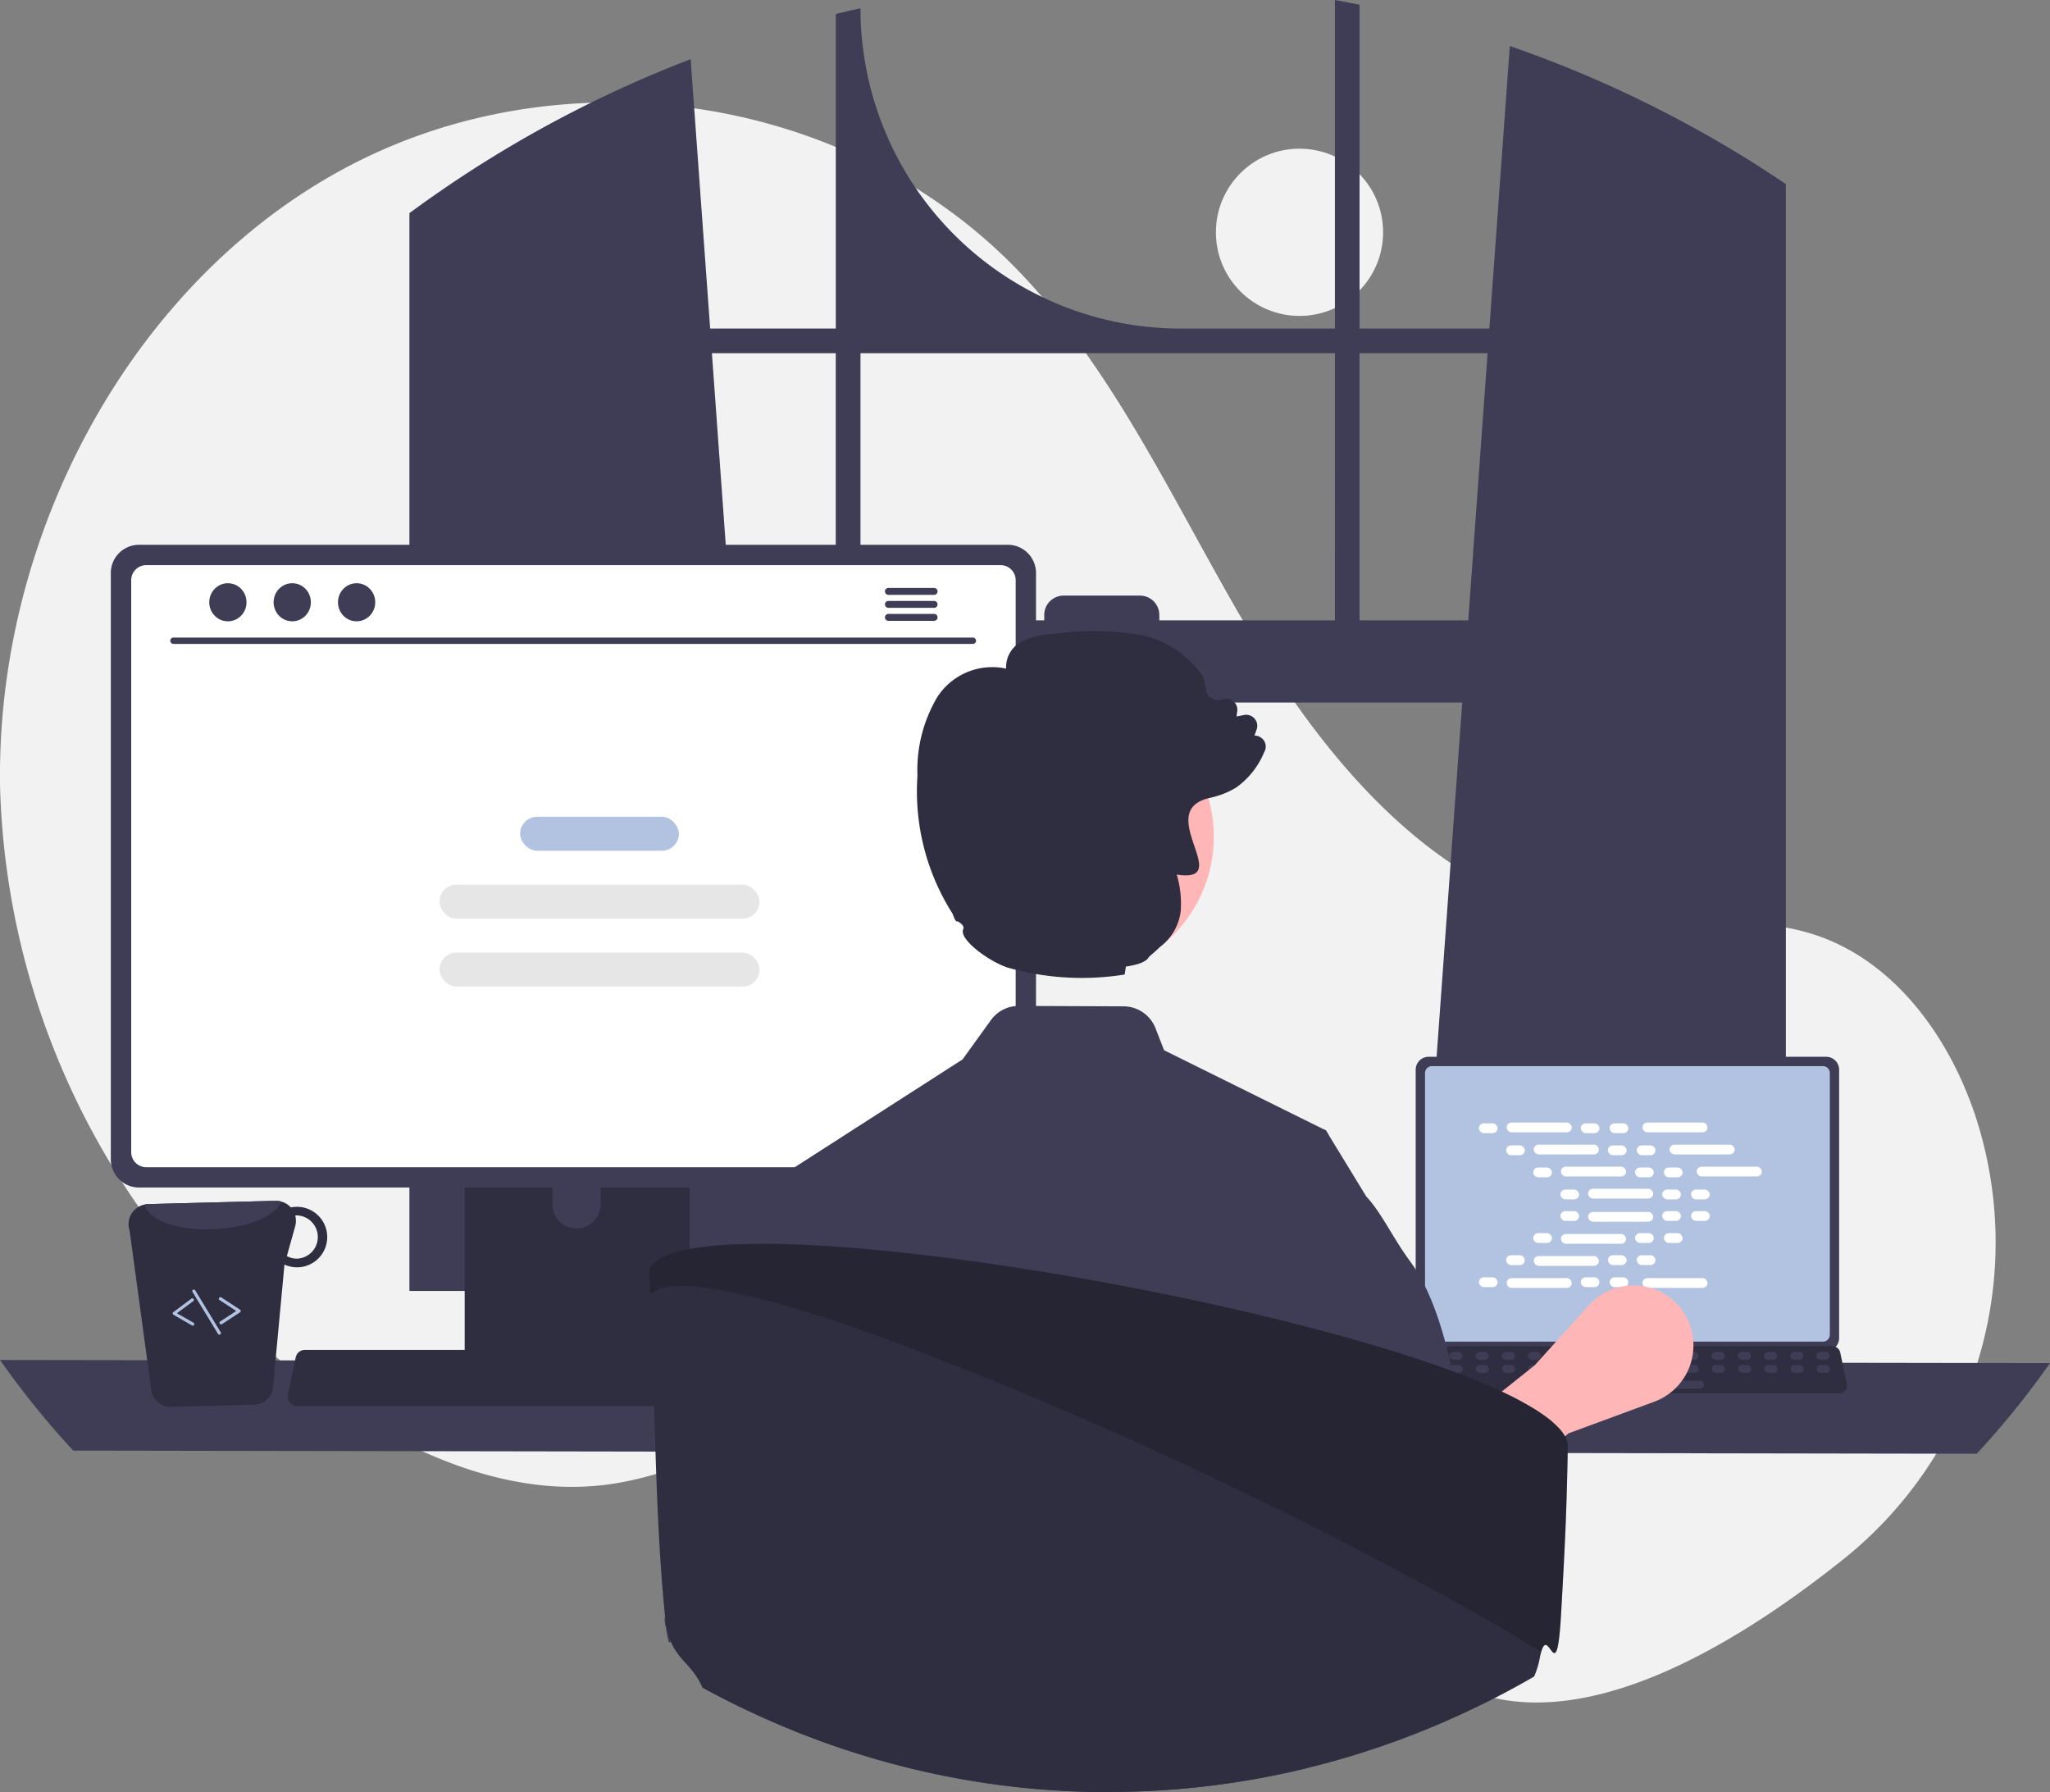 <?xml version="1.0" encoding="UTF-8"?> <svg xmlns="http://www.w3.org/2000/svg" width="114.417" height="100" viewBox="0 0 114.417 100"><rect x="0" y="0" width="114.417" height="100" fill="#808080" stroke="none"/><g transform="translate(-11.341)"><circle cx="4.666" cy="4.666" r="4.666" transform="translate(79.204 8.297)" fill="#f2f2f2"></circle><path d="M352.912,277.752a22.635,22.635,0,0,0,7.748-22.627q-.073-.316-.155-.63c-1.3-5.026-4.527-9.8-9.226-11.409-3.945-1.349-8.252-.312-12.368-.848-8.08-1.053-14.344-7.95-18.752-15.171s-7.8-15.3-13.652-21.271c-9.654-9.834-25.4-11.951-37.372-5.55s-19.594,20.6-19.269,34.756a43.068,43.068,0,0,0,19.855,34.865c4.249,2.637,9.163,4.506,14.054,3.852,4.244-.567,8.1-2.973,12.323-3.687,6.641-1.123,13.239,2.045,18.982,5.736s11.291,8.066,17.818,9.777C339.238,287.208,347.089,282.432,352.912,277.752Z" transform="translate(-238.516 -190.877)" fill="#f2f2f2"></path><path d="M456.534,173.538c-.152-.1-.306-.2-.458-.3a66.446,66.446,0,0,0-14.034-6.8L440.9,182.205h-7.245V164.138c-.456-.094-.916-.183-1.375-.267v18.334h-8.61A17.871,17.871,0,0,1,405.8,164.334h0c-.461.1-.919.206-1.377.32v17.552h-7.013l-1.089-15.033A66.555,66.555,0,0,0,382,174.779l-.229.159c-.386.271-.767.547-1.146.827V235.91h20.667l-.365-5.059-2.01-27.776h40.469l-2.01,27.776-.365,5.059h20.438V174.146Q457,173.837,456.534,173.538Zm-52.113,24.95h-5.835l-1.078-14.906h6.913Zm27.858,0h-9.8v-.3a1.08,1.08,0,0,0-1.082-1.08h-4.26a1.08,1.08,0,0,0-1.08,1.08v.3H405.8V183.582h26.481Zm1.375,0V183.582H440.8l-1.078,14.906Z" transform="translate(-346.433 -163.871)" fill="#3f3d56"></path><path d="M206.59,598.162a47.6,47.6,0,0,0,4.089,5.059l106.239.175a47.63,47.63,0,0,0,4.089-5.059Z" transform="translate(-195.249 -522.271)" fill="#3f3d56"></path><path d="M702.02,502.067v14.977a.72.72,0,0,0,.72.72h22.194a.72.72,0,0,0,.72-.72V502.067a.721.721,0,0,0-.72-.719H702.74A.721.721,0,0,0,702.02,502.067Z" transform="translate(-611.665 -442.375)" fill="#3f3d56"></path><path d="M705,504.708v14.605a.385.385,0,0,0,.385.385h21.823a.385.385,0,0,0,.385-.385V504.708a.386.386,0,0,0-.385-.385H705.384A.386.386,0,0,0,705,504.708Z" transform="translate(-614.124 -444.83)" fill="#b2c3e2"></path><path d="M698.9,596.246a.432.432,0,0,0,.34.163H723a.437.437,0,0,0,.427-.527l-.369-1.752a.438.438,0,0,0-.272-.318.423.423,0,0,0-.155-.029H699.607a.422.422,0,0,0-.155.029.438.438,0,0,0-.272.318l-.369,1.752A.437.437,0,0,0,698.9,596.246Z" transform="translate(-609.009 -518.657)" fill="#2f2e41"></path><rect width="0.732" height="0.439" rx="0.22" transform="translate(113.457 75.88) rotate(180)" fill="#3f3d56"></rect><rect width="0.732" height="0.439" rx="0.22" transform="translate(111.993 75.88) rotate(180)" fill="#3f3d56"></rect><rect width="0.732" height="0.439" rx="0.22" transform="translate(110.529 75.88) rotate(180)" fill="#3f3d56"></rect><rect width="0.732" height="0.439" rx="0.22" transform="translate(109.065 75.88) rotate(180)" fill="#3f3d56"></rect><rect width="0.732" height="0.439" rx="0.22" transform="translate(107.601 75.88) rotate(180)" fill="#3f3d56"></rect><rect width="0.732" height="0.439" rx="0.22" transform="translate(106.138 75.88) rotate(180)" fill="#3f3d56"></rect><rect width="0.732" height="0.439" rx="0.22" transform="translate(104.674 75.88) rotate(180)" fill="#3f3d56"></rect><rect width="0.732" height="0.439" rx="0.22" transform="translate(103.21 75.88) rotate(180)" fill="#3f3d56"></rect><rect width="0.732" height="0.439" rx="0.22" transform="translate(101.746 75.88) rotate(180)" fill="#3f3d56"></rect><rect width="0.732" height="0.439" rx="0.22" transform="translate(100.282 75.88) rotate(180)" fill="#3f3d56"></rect><rect width="0.732" height="0.439" rx="0.22" transform="translate(98.818 75.88) rotate(180)" fill="#3f3d56"></rect><rect width="0.732" height="0.439" rx="0.22" transform="translate(97.354 75.88) rotate(180)" fill="#3f3d56"></rect><rect width="0.732" height="0.439" rx="0.22" transform="translate(95.891 75.88) rotate(180)" fill="#3f3d56"></rect><rect width="0.732" height="0.439" rx="0.22" transform="translate(94.427 75.88) rotate(180)" fill="#3f3d56"></rect><rect width="0.732" height="0.439" rx="0.22" transform="translate(92.963 75.88) rotate(180)" fill="#3f3d56"></rect><rect width="0.732" height="0.439" rx="0.22" transform="translate(91.499 75.88) rotate(180)" fill="#3f3d56"></rect><rect width="0.732" height="0.439" rx="0.22" transform="translate(113.474 76.612) rotate(180)" fill="#3f3d56"></rect><rect width="0.732" height="0.439" rx="0.22" transform="translate(112.01 76.612) rotate(180)" fill="#3f3d56"></rect><rect width="0.732" height="0.439" rx="0.22" transform="translate(110.546 76.612) rotate(180)" fill="#3f3d56"></rect><rect width="0.732" height="0.439" rx="0.22" transform="translate(109.083 76.612) rotate(180)" fill="#3f3d56"></rect><rect width="0.732" height="0.439" rx="0.22" transform="translate(107.619 76.612) rotate(180)" fill="#3f3d56"></rect><rect width="0.732" height="0.439" rx="0.22" transform="translate(106.155 76.612) rotate(180)" fill="#3f3d56"></rect><rect width="0.732" height="0.439" rx="0.22" transform="translate(104.691 76.612) rotate(180)" fill="#3f3d56"></rect><rect width="0.732" height="0.439" rx="0.22" transform="translate(103.227 76.612) rotate(180)" fill="#3f3d56"></rect><rect width="0.732" height="0.439" rx="0.22" transform="translate(101.763 76.612) rotate(180)" fill="#3f3d56"></rect><rect width="0.732" height="0.439" rx="0.22" transform="translate(100.299 76.612) rotate(180)" fill="#3f3d56"></rect><rect width="0.732" height="0.439" rx="0.22" transform="translate(98.836 76.612) rotate(180)" fill="#3f3d56"></rect><rect width="0.732" height="0.439" rx="0.22" transform="translate(97.372 76.612) rotate(180)" fill="#3f3d56"></rect><rect width="0.732" height="0.439" rx="0.22" transform="translate(95.908 76.612) rotate(180)" fill="#3f3d56"></rect><rect width="0.732" height="0.439" rx="0.22" transform="translate(94.444 76.612) rotate(180)" fill="#3f3d56"></rect><rect width="0.732" height="0.439" rx="0.22" transform="translate(92.98 76.612) rotate(180)" fill="#3f3d56"></rect><rect width="0.732" height="0.439" rx="0.22" transform="translate(91.516 76.612) rotate(180)" fill="#3f3d56"></rect><rect width="5.855" height="0.439" rx="0.22" transform="translate(106.448 77.49) rotate(180)" fill="#3f3d56"></rect><rect width="1.043" height="0.546" rx="0.273" transform="translate(93.885 62.688)" fill="#fff"></rect><rect width="1.043" height="0.546" rx="0.273" transform="translate(99.568 62.688)" fill="#fff"></rect><rect width="1.043" height="0.546" rx="0.273" transform="translate(101.179 62.688)" fill="#fff"></rect><rect width="3.634" height="0.546" rx="0.273" transform="translate(95.431 62.642)" fill="#fff"></rect><rect width="3.634" height="0.546" rx="0.273" transform="translate(103.009 62.642)" fill="#fff"></rect><rect width="1.043" height="0.546" rx="0.273" transform="translate(95.401 63.919)" fill="#fff"></rect><rect width="1.043" height="0.546" rx="0.273" transform="translate(101.084 63.919)" fill="#fff"></rect><rect width="1.043" height="0.546" rx="0.273" transform="translate(102.694 63.919)" fill="#fff"></rect><rect width="3.634" height="0.546" rx="0.273" transform="translate(96.946 63.874)" fill="#fff"></rect><rect width="3.634" height="0.546" rx="0.273" transform="translate(104.524 63.874)" fill="#fff"></rect><rect width="1.043" height="0.546" rx="0.273" transform="translate(96.916 65.151)" fill="#fff"></rect><rect width="1.043" height="0.546" rx="0.273" transform="translate(102.599 65.151)" fill="#fff"></rect><rect width="1.043" height="0.546" rx="0.273" transform="translate(104.21 65.151)" fill="#fff"></rect><rect width="3.634" height="0.546" rx="0.273" transform="translate(98.462 65.105)" fill="#fff"></rect><rect width="3.634" height="0.546" rx="0.273" transform="translate(106.04 65.105)" fill="#fff"></rect><rect width="1.043" height="0.546" rx="0.273" transform="translate(98.432 66.382)" fill="#fff"></rect><rect width="1.043" height="0.546" rx="0.273" transform="translate(104.115 66.382)" fill="#fff"></rect><rect width="1.043" height="0.546" rx="0.273" transform="translate(105.725 66.382)" fill="#fff"></rect><rect width="3.634" height="0.546" rx="0.273" transform="translate(99.978 66.337)" fill="#fff"></rect><rect width="1.043" height="0.546" rx="0.273" transform="translate(99.568 71.279)" fill="#fff"></rect><rect width="1.043" height="0.546" rx="0.273" transform="translate(101.179 71.279)" fill="#fff"></rect><rect width="3.634" height="0.546" rx="0.273" transform="translate(103.009 71.324)" fill="#fff"></rect><rect width="1.043" height="0.546" rx="0.273" transform="translate(93.885 71.279)" fill="#fff"></rect><rect width="3.634" height="0.546" rx="0.273" transform="translate(95.431 71.324)" fill="#fff"></rect><rect width="1.043" height="0.546" rx="0.273" transform="translate(95.401 70.047)" fill="#fff"></rect><rect width="1.043" height="0.546" rx="0.273" transform="translate(101.084 70.047)" fill="#fff"></rect><rect width="1.043" height="0.546" rx="0.273" transform="translate(102.694 70.047)" fill="#fff"></rect><rect width="3.634" height="0.546" rx="0.273" transform="translate(96.946 70.093)" fill="#fff"></rect><rect width="1.043" height="0.546" rx="0.273" transform="translate(96.916 68.816)" fill="#fff"></rect><rect width="1.043" height="0.546" rx="0.273" transform="translate(102.599 68.816)" fill="#fff"></rect><rect width="1.043" height="0.546" rx="0.273" transform="translate(104.21 68.816)" fill="#fff"></rect><rect width="3.634" height="0.546" rx="0.273" transform="translate(98.462 68.861)" fill="#fff"></rect><rect width="1.043" height="0.546" rx="0.273" transform="translate(98.432 67.584)" fill="#fff"></rect><rect width="1.043" height="0.546" rx="0.273" transform="translate(104.115 67.584)" fill="#fff"></rect><rect width="1.043" height="0.546" rx="0.273" transform="translate(105.725 67.584)" fill="#fff"></rect><rect width="3.634" height="0.546" rx="0.273" transform="translate(99.978 67.63)" fill="#fff"></rect><path d="M700.491,588.342l-2.333-3.687,7.322-5.837,3.022-3.348a3.348,3.348,0,0,1,5.665,1.193h0a3.348,3.348,0,0,1-2.022,4.192l-4.779,1.761Z" transform="translate(-608.478 -502.632)" fill="#ffb6b6"></path><path d="M398.28,498.5v17.922h12.555V498.5a.6.6,0,0,0-.425-.577.554.554,0,0,0-.18-.028H398.886a.605.605,0,0,0-.606.6Zm4.9,6.158a1.34,1.34,0,1,1,2.681,0v2.079a1.34,1.34,0,0,1-2.681,0Z" transform="translate(-361.003 -439.523)" fill="#2f2e41"></path><path d="M398.06,600.632v1.728a.34.34,0,0,0,.337.339h11.958a.339.339,0,0,0,.337-.339v-1.728Z" transform="translate(-360.821 -524.31)" fill="#3f3d56"></path><path d="M285.25,339.413v32.723a1.574,1.574,0,0,0,1.573,1.573h48.492a1.574,1.574,0,0,0,1.573-1.573V339.413a1.575,1.575,0,0,0-1.573-1.571H286.823A1.575,1.575,0,0,0,285.25,339.413Z" transform="translate(-267.724 -307.441)" fill="#3f3d56"></path><path d="M291.76,345.184V377.1a.842.842,0,0,0,.841.841h47.683a.842.842,0,0,0,.841-.841V345.184a.842.842,0,0,0-.84-.842H292.6A.842.842,0,0,0,291.76,345.184Z" transform="translate(-273.096 -312.805)" fill="#fff"></path><path d="M341.846,597.9a.515.515,0,0,0,.405.194h28.368a.522.522,0,0,0,.51-.629l-.44-2.092a.523.523,0,0,0-.325-.379.5.5,0,0,0-.185-.035H342.69a.5.5,0,0,0-.185.035.523.523,0,0,0-.325.379l-.44,2.092A.522.522,0,0,0,341.846,597.9Z" transform="translate(-314.333 -519.63)" fill="#2f2e41"></path><path d="M349.04,367.823H304.423a.177.177,0,1,1,0-.355H349.04a.177.177,0,1,1,0,.355Z" transform="translate(-283.4 -331.89)" fill="#3f3d56"></path><ellipse cx="1.04" cy="1.063" rx="1.04" ry="1.063" transform="translate(23.02 32.546)" fill="#3f3d56"></ellipse><ellipse cx="1.04" cy="1.063" rx="1.04" ry="1.063" transform="translate(26.612 32.546)" fill="#3f3d56"></ellipse><ellipse cx="1.04" cy="1.063" rx="1.04" ry="1.063" transform="translate(30.204 32.546)" fill="#3f3d56"></ellipse><path d="M535.267,351.622h-2.551a.193.193,0,0,0,0,.386h2.551a.193.193,0,0,0,0-.386Z" transform="translate(-471.79 -318.813)" fill="#3f3d56"></path><path d="M535.246,355.772h-2.551a.193.193,0,1,0,0,.386h2.551a.193.193,0,1,0,0-.386Z" transform="translate(-471.769 -322.238)" fill="#3f3d56"></path><path d="M535.267,359.922h-2.551a.193.193,0,0,0,0,.386h2.551a.193.193,0,1,0,0-.386Z" transform="translate(-471.79 -325.663)" fill="#3f3d56"></path><path d="M894.073,554.249a1.121,1.121,0,0,0,1.081.757l4.629-.119a1.106,1.106,0,0,0,1.045-.814l.655-7.005a1.711,1.711,0,0,0,.741.152,1.688,1.688,0,1,0-.085-3.375,1.427,1.427,0,0,0-.3.032,1.144,1.144,0,0,0-.852-.367l-7.121.184a1.017,1.017,0,0,0-.176.022,1.112,1.112,0,0,0-.852,1.444Zm7.544-7.657.466-1.669a1.139,1.139,0,0,0,0-.59c.023,0,.043-.011.065-.011a1.208,1.208,0,0,1,.057,2.414A1.137,1.137,0,0,1,901.618,546.593Z" transform="translate(-874.265 -476.499)" fill="#2f2e41"></path><path d="M897.978,543.714c.152.867,1.857,1.477,3.908,1.371,1.886-.087,3.428-.749,3.711-1.534a1.054,1.054,0,0,0-.322-.043l-7.121.184A1.018,1.018,0,0,0,897.978,543.714Z" transform="translate(-878.555 -476.498)" fill="#3f3d56"></path><path d="M921.794,575.792a.09.09,0,0,0,.026-.012l1.005-.658a.087.087,0,0,0,0-.146l-1.045-.684a.087.087,0,0,0-.1.146l.933.611-.894.585a.087.087,0,0,0,.069.158Z" transform="translate(-898.087 -501.891)" fill="#b2c3e2"></path><path d="M907.971,576.211a.087.087,0,0,0,.022-.16l-.927-.531.9-.665a.087.087,0,1,0-.1-.14l-1,.745a.087.087,0,0,0,.009.146l1.042.6A.087.087,0,0,0,907.971,576.211Z" transform="translate(-885.852 -502.237)" fill="#b2c3e2"></path><path d="M914.678,574.366a.085.085,0,0,0,.024-.01.087.087,0,0,0,.029-.12l-1.425-2.343a.087.087,0,0,0-.149.091l1.425,2.343A.087.087,0,0,0,914.678,574.366Z" transform="translate(-891.071 -499.888)" fill="#b2c3e2"></path><rect width="8.863" height="1.895" rx="0.948" transform="translate(40.37 45.579)" fill="#b2c3e2"></rect><rect width="17.865" height="1.895" rx="0.948" transform="translate(35.868 49.369)" fill="#e6e6e6"></rect><rect width="17.865" height="1.895" rx="0.948" transform="translate(35.868 53.16)" fill="#e6e6e6"></rect><path d="M497.3,494.87l.038.12,0,0,1.14,3.467,1.312,3.995,2.468,7.507.024,1.166v0l.183,9.381-.508,1.272.572,2.085s-.263-3.152-1.674-1.342c-.8,1.029-1.734,2.081-2.5,3.068q1.677.679,3.409,1.228c.249.08.5.155.752.231l.161.048A46.636,46.636,0,0,0,514.447,529c.207.006.411.01.608.014.07,0,.138,0,.205,0,.223,0,.444,0,.668,0q.676,0,1.346-.02a46.629,46.629,0,0,0,9.8-1.326c-.022-1.326-.082-2.875-.167-4.529-.04-.811-.935-1.69-.989-2.54-.038-.638.766-1.238.724-1.886-.271-3.989-.61-2.458-.861-5.282q-.039-.416-.072-.8c-.161-1.814-.273-2.948-.273-2.948l1.073-6.76,1.684-10.613-.13-.213-.146-.072-8.885-4.4-.482-1.236a1.919,1.919,0,0,0-1.772-1.214l-5.853-.024a1.91,1.91,0,0,0-1.557.791l-1.585,2.195Z" transform="translate(-442.72 -429.017)" fill="#3f3d56"></path><path d="M474.718,540.413l-1.326,2.837-.9,1.938-1.557,8.151-.779.827-.668-2.929-6.989,1.552a5.95,5.95,0,0,1-.2-1.354c.04-.04.082-.08.124-.12.112-.1.205-.2.2-.295-.08-4.82.159-13.023,2.157-17.993A10.494,10.494,0,0,1,466,530.737c.04-.054.078-.108.116-.161.921-1.29,1.5-2.56,2.328-3.463v0a.083.083,0,0,0,.014-.014l.008-.006,5.669-3.006.243,6.833.173,4.912Z" transform="translate(-413.828 -461.139)" fill="#3f3d56"></path><path d="M650.391,541.548l1.656,3.543.578,1.234,1.556,8.151.777.825.669-2.928.314-.064,5.672-1.175,1.653,5.25a3.143,3.143,0,0,0-.57-3.933c-.113-.1-.207-.2-.2-.3.094-5.669-.253-16.021-3.384-20.282-.995-1.352-1.591-2.7-2.46-3.64,0,0,0-.005-.005-.005l-2.113-3.46-.129-.212-.145-.073Z" transform="translate(-569.058 -461.468)" fill="#3f3d56"></path><circle cx="7.786" cy="7.786" r="7.786" transform="translate(63.515 38.906)" fill="#ffb6b6"></circle><path d="M562.157,371.394a.657.657,0,0,0-.47-.208l.117-.325a.616.616,0,0,0-.692-.821l-.426.082.04-.285a.617.617,0,0,0-.826-.668.658.658,0,0,1-.566-.04.672.672,0,0,1-.336-.456l-.148-.716-.016-.038a5.562,5.562,0,0,0-3.816-2.4,16.379,16.379,0,0,0-4.566,0,4.175,4.175,0,0,0-1.824.461,1.6,1.6,0,0,0-.8,1.473,3.65,3.65,0,0,0-3.844,1.59,7.971,7.971,0,0,0-1.106,4.383,12.7,12.7,0,0,0,1.922,7.642c.1.14.122.432.316.529l-.04-.065c.217.108.437.283.355.47-.236.538,1.332,1.728,2.436,2.121a15.141,15.141,0,0,0,6.577.4l.066-.446c.68-.093,1.159-.269,1.293-.545.238-.2.44-.384.617-.552l0,0,.014-.012a2.93,2.93,0,0,0,1.138-1.989,5.7,5.7,0,0,0-.222-2.032c3.275.507-1.29-3.488,1.761-4.26a.94.94,0,0,1,.107-.026c.089-.021.178-.042.264-.066a4.622,4.622,0,0,0,1.174-.5,4.518,4.518,0,0,0,1.574-1.983A.6.6,0,0,0,562.157,371.394Z" transform="translate(-480.331 -330.141)" fill="#2f2e41"></path><path d="M508.445,572.264c0,.306-.005.734-.019,1.263q0,.11-.005.225c-.023.973-.045,1.789-.082,2.7,0,.063,0,.124-.007.187-.049,1.265-.126,2.738-.259,5.071-.246,4.309-.676.592-1.108,2.1-.021.075-.044.164-.065.269a4.884,4.884,0,0,1-.329,1.106c-.229.136-.465.267-.7.4-.662.369-1.335.724-2.013,1.061-.381.189-.764.374-1.148.552l-.18.082a47.332,47.332,0,0,1-6.072,2.317c-.405.122-.809.241-1.218.351-.426.119-.853.231-1.284.336a46.648,46.648,0,0,1-9.8,1.326c-.446.014-.895.019-1.346.019-.224,0-.444,0-.668,0-.068,0-.136,0-.2,0l-.608-.014a46.6,46.6,0,0,1-11.769-1.892l-.163-.047c-.252-.077-.5-.152-.751-.232q-1.73-.548-3.409-1.227-1.282-.516-2.534-1.108a.061.061,0,0,1-.021-.01c-.175-.08-.351-.164-.526-.25l-.072-.037q-.978-.477-1.934-1c-.536-1.232-1.291-1.468-1.76-2.551a4.522,4.522,0,0,1-.294-1s0-.007,0-.012c.049.65-.208-1.153,0-.007,0-.021,0-.044-.005-.07-.005-.063-.012-.14-.023-.236-.6-5.852-.561-12.545-.821-18.06q-.026-.535-.054-1.024c-.005-.108-.012-.215-.019-.32.012-.031.026-.065.042-.1a.174.174,0,0,1,.012-.026.278.278,0,0,1,.018-.031l.012-.017a.146.146,0,0,1,.009-.018c.016-.024.033-.051.052-.075s.016-.019.025-.028a.139.139,0,0,1,.021-.024.109.109,0,0,1,.019-.023l.023-.024a.053.053,0,0,1,.014-.014.357.357,0,0,1,.045-.044,1.684,1.684,0,0,1,.2-.157c.024-.016.051-.031.075-.049a3.349,3.349,0,0,1,.554-.266c.066-.024.133-.047.2-.072.026-.007.051-.016.077-.025s.077-.024.117-.033c.2-.059.414-.11.647-.157.028-.005.058-.01.087-.018s.086-.016.129-.023l.182-.031c.519-.082,1.108-.143,1.758-.183l.183-.01.217-.01c.061,0,.124-.005.187-.007s.124-.005.189-.007c.176-.005.358-.01.543-.014.528-.01,1.083-.007,1.667.005.271.007.547.014.83.026l.054,0c.246.009.495.019.75.033.178.009.358.017.538.028s.341.021.514.033c.135.007.269.017.405.026.115.009.231.018.346.024l.157.01c.086.007.171.012.259.021l.58.047.589.052c.2.018.4.037.6.056l.059.005.547.056c.042,0,.086.007.128.012.175.018.353.038.53.057l.162.017c.138.015.275.028.414.044.184.021.371.04.552.065.142.016.283.031.425.049.222.026.447.054.673.084.086.01.171.021.257.033.643.08,1.293.169,1.954.262,1,.142,2.018.3,3.042.461s2.057.341,3.095.526l.788.143.357.068c.2.037.405.075.608.114s.405.077.608.117l.725.142c1.589.315,3.168.65,4.709,1l.758.175q.755.176,1.5.357c.136.031.271.065.405.1.336.084.671.168,1,.253l.058.016c.243.059.481.121.718.183q.841.22,1.655.446.54.15,1.068.3c.526.152,1.042.306,1.543.461l.37.113c.367.114.729.229,1.08.344.28.091.552.184.821.276s.533.185.792.278c.166.059.33.122.495.182.236.087.468.175.7.262l.206.08c.044.019.086.035.128.052.082.033.166.065.246.1s.163.065.243.1.159.065.236.1.155.065.232.1.128.054.189.082c.124.054.248.108.369.164l.178.082.136.063c.019.01.038.019.058.028l.133.065c.1.047.2.1.3.145.131.066.259.133.381.2s.245.133.36.2l.056.031.079.044c.089.051.175.1.26.154.168.1.327.2.475.306.033.023.065.045.1.066.11.079.215.155.313.234,0,0,0,0,0,0,.033.024.065.051.1.075s.054.045.08.07c.091.079.175.154.252.231a.958.958,0,0,1,.073.075.205.205,0,0,1,.028.028c.035.035.066.07.1.1a.1.1,0,0,1,.012.016c.042.049.08.1.117.147.017.024.037.049.052.073s.042.061.06.091.03.051.044.075a1.268,1.268,0,0,1,.094.2.9.9,0,0,1,.047.143A1.009,1.009,0,0,1,508.445,572.264Z" transform="translate(-409.604 -491.63)" fill="#2f2e41"></path><path d="M508.436,572.271c0,.306-.005.734-.019,1.263,0,.073-.005.149-.007.225-.018.743-.044,1.66-.08,2.7,0,.063,0,.124-.007.187-.049,1.265-.126,2.738-.259,5.071-.246,4.309-.676.592-1.108,2.1-1.2-.737-2.513-1.51-3.918-2.3l-.767-.432c-2.81-1.568-5.948-3.21-9.225-4.837l-.39-.192a233.376,233.376,0,0,0-22.334-9.726c-1.281-.465-2.5-.884-3.654-1.253a40.591,40.591,0,0,0-6.127-1.55c-1.678-.245-2.836-.157-3.3.348q-.026-.535-.054-1.024-.01-.163-.021-.32c.011-.029.025-.056.038-.084l.005-.012a.177.177,0,0,1,.012-.026.289.289,0,0,1,.018-.031.183.183,0,0,1,.021-.035c.016-.024.033-.051.052-.075a.612.612,0,0,1,.045-.052.116.116,0,0,1,.019-.023l.023-.024a.054.054,0,0,1,.014-.014.351.351,0,0,1,.045-.044,1.689,1.689,0,0,1,.2-.157c.024-.016.051-.031.075-.049a3.338,3.338,0,0,1,.554-.266c.066-.024.133-.047.2-.072.026-.007.051-.016.077-.024s.077-.025.117-.033c.2-.059.414-.11.647-.157.07-.014.143-.028.217-.04l.182-.031c.519-.082,1.108-.143,1.758-.183l.183-.01.217-.01c.061,0,.124-.005.187-.007s.124-.005.189-.007c.176-.005.358-.01.543-.014.528-.009,1.083-.005,1.667.007.271.005.547.014.83.026l.054,0c.246.007.5.019.75.031.178.009.358.018.538.028s.341.021.514.033c.135.007.269.017.405.026.115.009.231.018.346.024l.416.031.58.047.589.052c.2.017.4.037.6.056l.059.005.547.056q1.526.155,3.14.362.965.123,1.954.264c1,.142,2.018.3,3.042.46s2.057.341,3.095.526l.788.143q.482.089.965.182c.2.038.405.077.608.117l.725.142c1.589.315,3.168.65,4.709,1l.758.175q.755.176,1.5.356l.405.1,1,.252v0c.019,0,.038.009.058.014.241.061.481.122.718.185q.841.22,1.655.444c.36.1.716.2,1.068.3.526.154,1.042.308,1.543.461l.37.113q.551.173,1.08.344c.28.091.552.184.821.276s.533.185.792.278c.168.059.332.121.495.18.238.087.468.175.7.264l.206.08c.128.049.252.1.374.15.082.031.163.065.243.1s.159.065.236.1.156.065.232.1.128.054.189.082c.124.054.248.108.369.164l.178.082.136.063c.019.01.038.019.058.028.149.07.292.14.432.21s.259.133.381.2c.145.077.283.152.416.229l.079.044c.089.051.175.1.26.154.168.1.327.2.475.306s.283.2.411.3c0,0,0,0,0,0,.061.049.121.1.177.145.091.079.175.154.252.231a.981.981,0,0,1,.073.075.212.212,0,0,1,.028.028c.037.04.073.08.108.121s.08.1.117.147c.018.024.037.049.052.073s.042.061.059.091.03.051.044.075a1.287,1.287,0,0,1,.094.2,1.064,1.064,0,0,1,.047.143,1.025,1.025,0,0,1,.03.142Z" transform="translate(-409.595 -491.636)" opacity="0.2"></path></g></svg> 